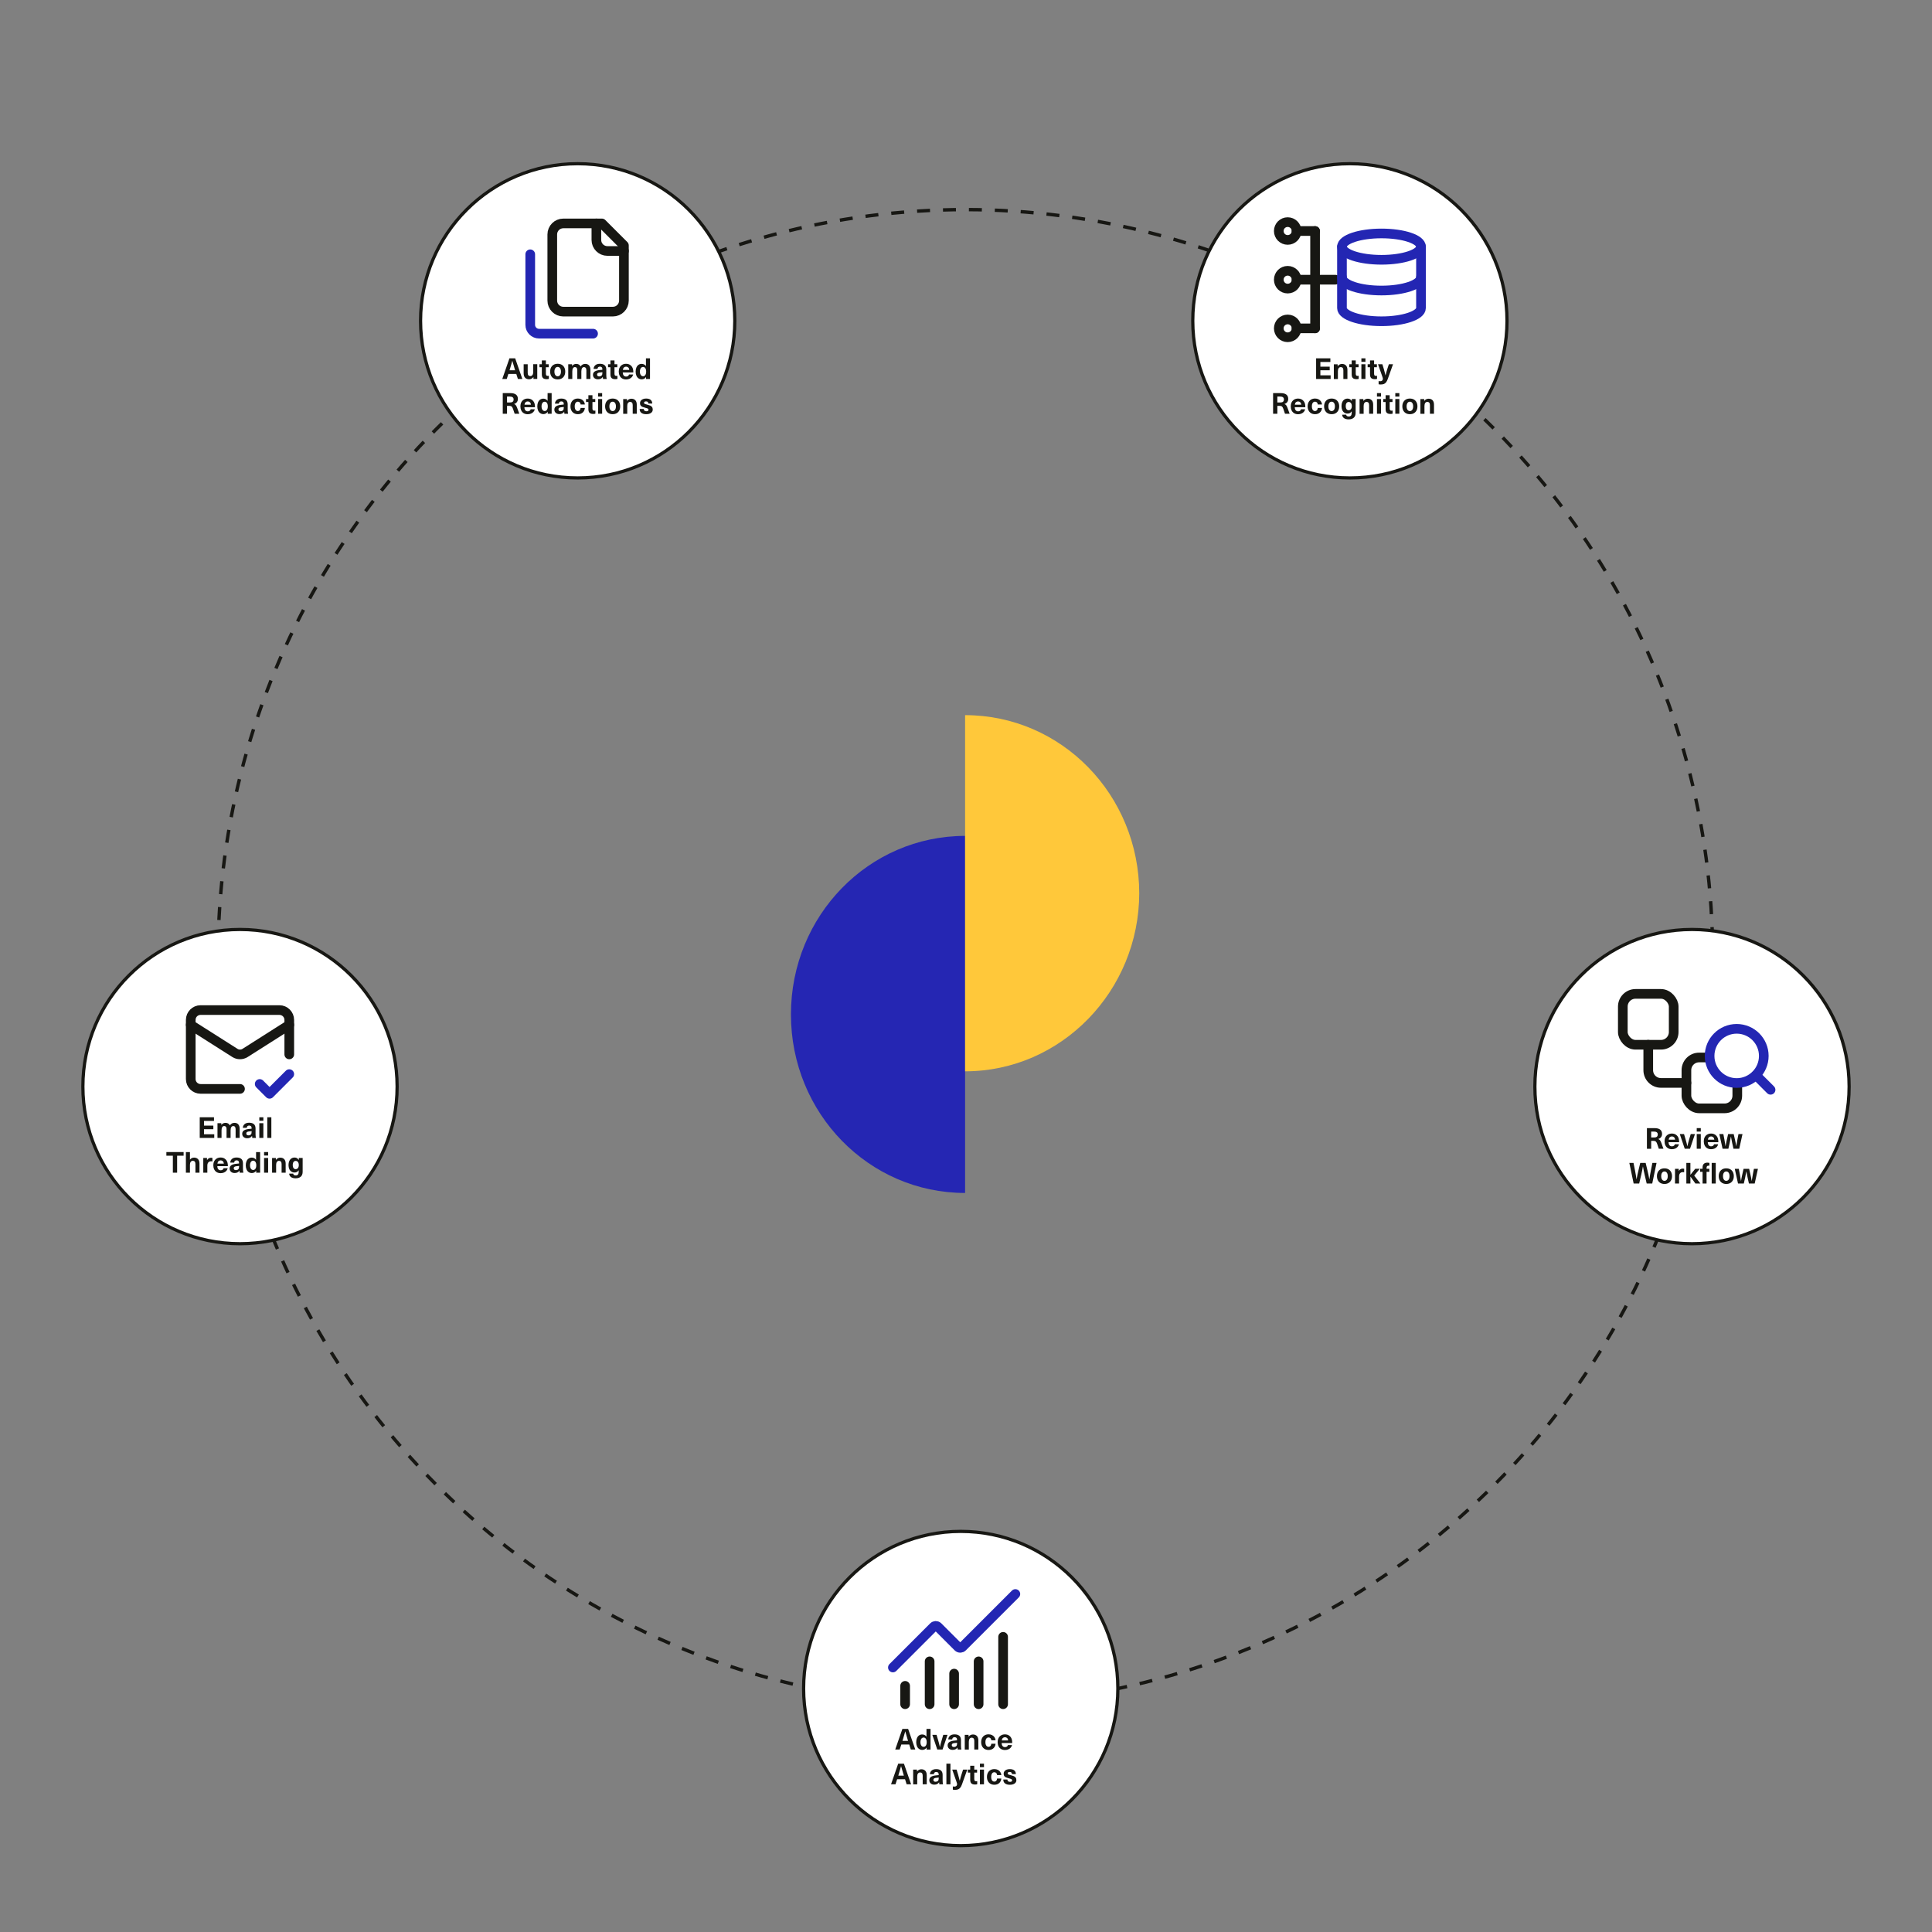 <?xml version="1.0" encoding="UTF-8"?>
<svg id="Layer_1" xmlns="http://www.w3.org/2000/svg" width="1200" height="1200" viewBox="0 0 1200 1200">
  <rect x="0" y="0" width="1200" height="1200" fill="#808080" stroke="none"/>
  <g>
    <circle cx="599.6" cy="594.37" r="464.18" fill="none" stroke="#171713" stroke-dasharray="8.05 8.05" stroke-width="2.11"/>
    <circle cx="596.73" cy="1048.76" r="97.59" fill="#fff" stroke="#171713" stroke-width="2"/>
    <circle cx="149.07" cy="674.9" r="97.59" fill="#fff" stroke="#171713" stroke-width="2"/>
    <circle cx="838.44" cy="199.27" r="97.59" fill="#fff" stroke="#171713" stroke-width="2"/>
    <circle cx="358.81" cy="199.27" r="97.59" fill="#fff" stroke="#171713" stroke-width="2"/>
    <circle cx="1050.93" cy="674.9" r="97.59" fill="#fff" stroke="#171713" stroke-width="2"/>
    <g>
      <path d="M599.44,740.97c-59.79,0-108.17-49.46-108.17-110.89s48.38-110.89,108.17-110.89v221.78Z" fill="#2526b3"/>
      <path d="M707.61,554.53c0,60.88-48.38,110.89-108.17,110.89v-221.23c59.79,0,108.17,49.46,108.17,110.89v-.54Z" fill="#ffc83a"/>
    </g>
  </g>
  <g>
    <g>
      <path d="M387.54,155.89h-10.27c-3.78,0-6.85-3.07-6.85-6.85v-10.27" fill="none" stroke="#171713" stroke-linecap="round" stroke-linejoin="round" stroke-width="6"/>
      <path d="M349.88,193.55c-3.78,0-6.85-3.07-6.85-6.85v-41.08c0-3.78,3.07-6.85,6.85-6.85h23.96l13.69,13.69v34.24c0,3.78-3.07,6.85-6.85,6.85h-30.81Z" fill="none" stroke="#171713" stroke-linecap="round" stroke-linejoin="round" stroke-width="6"/>
      <path d="M329.34,157.94v43.82c0,3.03,2.45,5.48,5.48,5.48h33.55" fill="none" stroke="#2326b3" stroke-linecap="round" stroke-linejoin="round" stroke-width="6"/>
    </g>
    <g>
      <path d="M315.76,232.25l-1.01,3.13h-2.77l4.45-12.82h3.56l4.45,12.82h-2.77l-.99-3.13h-4.91ZM319.69,229.14c-.59-1.87-1.07-3.54-1.46-5h-.04c-.44,1.68-.92,3.35-1.44,5l-.27.85h3.47l-.27-.85Z" fill="#171713"/>
      <path d="M326.15,234.64c-.6-.64-.9-1.57-.9-2.78v-5.62h2.52v5.36c0,.67.14,1.18.42,1.51.28.34.67.5,1.18.5.54,0,.98-.21,1.31-.64s.5-1.04.5-1.85v-4.9h2.52v9.14h-2.36v-1.15h-.04c-.31.42-.7.75-1.15,1-.46.25-.97.37-1.53.37-1.04,0-1.87-.32-2.47-.96Z" fill="#171713"/>
      <path d="M340.89,233.4v1.93c-.38.12-.83.18-1.33.18-1.06,0-1.82-.23-2.3-.69s-.72-1.22-.72-2.28v-4.43h-1.48v-1.87h1.48v-2.38h2.52v2.38h1.75v1.87h-1.75v3.98c0,.5.09.86.27,1.08.18.22.49.32.92.32.25,0,.47-.03.65-.09Z" fill="#171713"/>
      <path d="M348.87,226.54c.7.4,1.24.96,1.63,1.69.38.73.58,1.59.58,2.57s-.19,1.84-.58,2.57c-.38.73-.93,1.3-1.63,1.69-.7.4-1.53.59-2.48.59s-1.77-.2-2.48-.59-1.25-.96-1.63-1.69c-.38-.73-.58-1.59-.58-2.57s.19-1.84.58-2.57c.38-.73.93-1.3,1.63-1.69s1.53-.59,2.48-.59,1.77.2,2.48.59ZM344.91,228.69c-.37.53-.55,1.24-.55,2.12s.18,1.6.55,2.12c.37.53.86.79,1.48.79s1.12-.26,1.48-.79c.37-.53.55-1.24.55-2.12s-.18-1.6-.55-2.12c-.37-.53-.86-.79-1.48-.79s-1.12.26-1.48.79Z" fill="#171713"/>
      <path d="M365.87,226.98c.57.64.85,1.57.85,2.79v5.62h-2.52v-5.36c0-.67-.12-1.18-.38-1.51s-.61-.5-1.06-.5c-.54,0-.96.23-1.24.69s-.43,1.12-.43,1.99v4.7h-2.52v-5.53c0-.59-.12-1.04-.37-1.37-.25-.32-.6-.49-1.07-.49-.54,0-.95.23-1.24.69-.29.46-.43,1.12-.43,1.99v4.7h-2.52v-9.14h2.38v1.04h.04c.34-.43.71-.75,1.12-.95.41-.2.88-.31,1.42-.31.64,0,1.19.13,1.65.4s.82.65,1.07,1.17c.36-.52.77-.91,1.22-1.17.46-.26,1.02-.4,1.69-.4,1,0,1.78.32,2.35.95Z" fill="#171713"/>
      <path d="M375.59,226.86c.66.61.99,1.51.99,2.71v3.31c0,1.03.08,1.87.25,2.5h-2.27c-.08-.35-.13-.76-.13-1.22h-.04c-.67.96-1.66,1.44-2.97,1.44-.95,0-1.7-.26-2.27-.78-.56-.52-.85-1.19-.85-1.99s.27-1.41.82-1.89,1.46-.82,2.73-1.03c.77-.12,1.53-.2,2.29-.25v-.32c0-.55-.13-.96-.4-1.22-.26-.26-.63-.4-1.1-.4s-.83.12-1.09.37-.4.58-.42,1.02h-2.45c.05-.92.41-1.68,1.08-2.27s1.63-.88,2.88-.88,2.27.3,2.93.91ZM372.32,231.39c-.53.1-.91.24-1.13.43-.23.19-.34.47-.34.83s.12.63.35.84c.23.21.57.31,1,.31.28,0,.54-.04.8-.14.26-.09.47-.22.64-.39.2-.2.34-.44.41-.69.07-.26.11-.61.11-1.05v-.34c-.72.05-1.33.11-1.84.2Z" fill="#171713"/>
      <path d="M383.5,233.4v1.93c-.38.12-.83.18-1.33.18-1.06,0-1.82-.23-2.3-.69s-.72-1.22-.72-2.28v-4.43h-1.48v-1.87h1.48v-2.38h2.52v2.38h1.75v1.87h-1.75v3.98c0,.5.09.86.27,1.08.18.22.49.32.92.32.25,0,.47-.03.65-.09Z" fill="#171713"/>
      <path d="M390.1,233.54c.32-.23.52-.54.58-.93h2.57c-.12.56-.38,1.08-.76,1.55-.39.47-.89.84-1.51,1.11-.62.27-1.32.41-2.1.41-.95,0-1.76-.21-2.45-.62-.68-.41-1.21-.99-1.57-1.74s-.54-1.6-.54-2.57c0-.91.18-1.73.54-2.45.36-.72.88-1.29,1.57-1.71.68-.42,1.49-.63,2.43-.63,1.04,0,1.94.27,2.68.82s1.26,1.29,1.55,2.22c.19.61.29,1.39.29,2.34h-6.57c.04.89.24,1.54.62,1.94.38.41.86.61,1.45.61.49,0,.9-.12,1.22-.35ZM387.54,228.24c-.35.34-.58.84-.67,1.51h4c-.07-.66-.29-1.16-.66-1.5-.37-.34-.81-.51-1.34-.51s-.97.17-1.32.5Z" fill="#171713"/>
      <path d="M401.28,235.38v-1.21h-.04c-.28.46-.65.81-1.12,1.06-.47.25-.97.38-1.51.38-.76,0-1.42-.2-2-.59s-1.02-.96-1.33-1.68c-.31-.73-.47-1.57-.47-2.53s.15-1.8.46-2.53.74-1.29,1.31-1.68c.57-.4,1.23-.59,1.99-.59.53,0,1.02.12,1.49.35.46.23.83.56,1.11.98h.04v-4.77h2.52v12.82h-2.45ZM397.99,228.71c-.36.52-.54,1.22-.54,2.1s.18,1.57.54,2.1c.36.52.84.78,1.44.78s1.04-.25,1.39-.77c.35-.51.52-1.21.52-2.11s-.17-1.6-.52-2.12c-.35-.51-.81-.77-1.39-.77s-1.08.26-1.44.78Z" fill="#171713"/>
      <path d="M320.52,245.1c.77.62,1.15,1.52,1.15,2.68,0,.78-.21,1.45-.63,2-.42.55-.99.93-1.71,1.13v.04c.46.17.82.42,1.08.76.26.34.55.92.85,1.72l1.28,3.55h-2.88l-1.03-3.04c-.24-.7-.52-1.18-.84-1.45-.32-.27-.79-.4-1.41-.4h-1.46v4.9h-2.65v-12.82h4.72c1.58,0,2.76.31,3.53.94ZM314.93,249.98h1.87c1.48,0,2.21-.63,2.21-1.89,0-1.19-.79-1.78-2.36-1.78h-1.73v3.67Z" fill="#171713"/>
      <path d="M329.02,255.14c.32-.23.52-.54.58-.93h2.57c-.12.56-.38,1.08-.77,1.55-.39.47-.89.84-1.51,1.11s-1.32.41-2.1.41c-.95,0-1.76-.21-2.45-.62s-1.21-.99-1.57-1.74-.54-1.6-.54-2.57c0-.91.18-1.73.54-2.45.36-.72.88-1.29,1.57-1.71s1.49-.63,2.43-.63c1.04,0,1.94.27,2.68.82.74.55,1.26,1.29,1.55,2.22.19.61.29,1.39.29,2.34h-6.57c.04.89.24,1.54.62,1.94.38.41.86.61,1.45.61.49,0,.9-.12,1.22-.35ZM326.45,249.84c-.35.34-.58.84-.67,1.51h4c-.07-.66-.29-1.16-.66-1.5-.37-.34-.81-.51-1.34-.51s-.97.17-1.32.5Z" fill="#171713"/>
      <path d="M340.2,256.98v-1.21h-.04c-.28.46-.65.81-1.12,1.06-.47.25-.97.38-1.51.38-.76,0-1.42-.2-2-.59-.58-.4-1.02-.96-1.33-1.68-.31-.73-.47-1.57-.47-2.53s.15-1.8.46-2.53c.31-.73.74-1.29,1.31-1.68s1.23-.59,1.99-.59c.53,0,1.02.12,1.48.35.46.23.83.56,1.11.98h.04v-4.77h2.52v12.82h-2.45ZM336.9,250.31c-.36.52-.54,1.22-.54,2.1s.18,1.57.54,2.1c.36.52.84.78,1.44.78s1.04-.25,1.39-.77c.35-.51.52-1.21.52-2.11s-.17-1.6-.52-2.12c-.35-.51-.81-.77-1.39-.77s-1.08.26-1.44.78Z" fill="#171713"/>
      <path d="M351.61,248.46c.66.61.99,1.51.99,2.71v3.31c0,1.03.08,1.87.25,2.5h-2.27c-.08-.35-.13-.76-.13-1.22h-.04c-.67.96-1.66,1.44-2.97,1.44-.95,0-1.7-.26-2.27-.78s-.85-1.19-.85-1.99.27-1.41.82-1.89c.55-.48,1.45-.82,2.73-1.03.77-.12,1.53-.2,2.29-.25v-.32c0-.55-.13-.96-.4-1.22s-.63-.4-1.1-.4-.83.12-1.09.37c-.26.25-.4.58-.42,1.02h-2.45c.05-.92.41-1.68,1.08-2.27.67-.59,1.63-.88,2.88-.88s2.27.3,2.93.91ZM348.33,252.99c-.53.1-.91.24-1.13.43-.23.19-.34.47-.34.83s.12.63.35.84c.23.21.57.31,1,.31.28,0,.54-.04.8-.14.26-.09.47-.22.64-.39.2-.2.34-.44.41-.69.07-.26.11-.61.11-1.05v-.34c-.72.05-1.33.11-1.84.2Z" fill="#171713"/>
      <path d="M361.1,248.02c.63.31,1.13.75,1.51,1.31s.6,1.2.66,1.91h-2.63c-.05-.54-.22-.97-.53-1.28-.31-.31-.7-.47-1.18-.47-.61,0-1.09.26-1.44.78s-.52,1.23-.52,2.13.17,1.61.52,2.13.83.78,1.44.78c.48,0,.87-.17,1.18-.51.31-.34.48-.81.51-1.41h2.65c-.1,1.16-.53,2.1-1.31,2.81-.78.71-1.78,1.06-3.01,1.06-.92,0-1.73-.2-2.43-.6-.7-.4-1.23-.97-1.61-1.7-.38-.73-.57-1.58-.57-2.56s.19-1.82.57-2.56c.38-.73.92-1.3,1.61-1.7.7-.4,1.51-.6,2.43-.6.8,0,1.52.16,2.15.47Z" fill="#171713"/>
      <path d="M369.81,255v1.93c-.38.12-.83.18-1.33.18-1.06,0-1.82-.23-2.3-.69s-.72-1.22-.72-2.28v-4.43h-1.48v-1.87h1.48v-2.38h2.52v2.38h1.75v1.87h-1.75v3.98c0,.5.09.86.27,1.08.18.22.49.32.92.32.25,0,.47-.03.65-.09Z" fill="#171713"/>
      <path d="M371.48,246.33v-2.16h2.52v2.16h-2.52ZM371.48,256.98v-9.14h2.52v9.14h-2.52Z" fill="#171713"/>
      <path d="M383.01,248.14c.7.4,1.25.96,1.63,1.69s.58,1.59.58,2.57-.19,1.84-.58,2.57-.93,1.3-1.63,1.69-1.53.59-2.48.59-1.77-.2-2.47-.59-1.25-.96-1.63-1.69-.58-1.59-.58-2.57.19-1.84.58-2.57.93-1.3,1.63-1.69,1.53-.59,2.47-.59,1.77.2,2.48.59ZM379.05,250.29c-.37.53-.55,1.24-.55,2.12s.18,1.6.55,2.12c.37.53.86.79,1.48.79s1.12-.26,1.49-.79c.37-.53.55-1.24.55-2.12s-.18-1.6-.55-2.12c-.37-.53-.86-.79-1.49-.79s-1.12.26-1.48.79Z" fill="#171713"/>
      <path d="M394.61,248.59c.6.64.9,1.57.9,2.78v5.62h-2.52v-5.36c0-.67-.14-1.18-.42-1.51s-.67-.5-1.18-.5c-.54,0-.97.21-1.3.64-.33.43-.5,1.04-.5,1.85v4.9h-2.52v-9.14h2.36v1.15h.04c.31-.42.7-.75,1.15-1,.46-.25.97-.37,1.53-.37,1.04,0,1.87.32,2.47.96Z" fill="#171713"/>
      <path d="M404.1,248.34c.67.53,1.01,1.3,1.01,2.3h-2.41c0-.89-.48-1.33-1.44-1.33-.4,0-.7.08-.92.23-.22.15-.32.36-.32.62,0,.22.07.39.2.51.13.13.32.23.58.31.25.08.65.2,1.19.34.77.2,1.37.4,1.82.58.44.18.82.47,1.14.86.32.4.48.94.48,1.64,0,.86-.36,1.56-1.09,2.08-.73.52-1.71.78-2.94.78-1.3,0-2.3-.27-3.02-.82-.72-.55-1.08-1.36-1.08-2.44h2.56c0,.46.14.81.41,1.06.28.25.67.38,1.19.38.43,0,.76-.08.99-.23.23-.16.34-.37.34-.65,0-.25-.07-.45-.22-.6-.14-.15-.35-.27-.6-.36s-.69-.21-1.29-.37c-.72-.19-1.28-.37-1.68-.53-.4-.16-.75-.43-1.04-.8-.29-.37-.44-.89-.44-1.55,0-.54.16-1.02.48-1.45.32-.43.76-.76,1.33-1,.57-.24,1.23-.36,1.97-.36,1.21,0,2.15.26,2.83.79Z" fill="#171713"/>
    </g>
  </g>
  <g>
    <path d="M1031.18,701.63c.77.62,1.15,1.52,1.15,2.68,0,.78-.21,1.45-.63,2-.42.55-.99.93-1.71,1.13v.04c.46.17.82.42,1.08.76s.55.92.85,1.72l1.28,3.55h-2.88l-1.03-3.04c-.24-.7-.52-1.18-.84-1.45-.32-.27-.79-.4-1.41-.4h-1.46v4.9h-2.65v-12.82h4.72c1.58,0,2.76.31,3.53.94ZM1025.58,706.51h1.87c1.48,0,2.21-.63,2.21-1.89,0-1.19-.79-1.78-2.36-1.78h-1.73v3.67Z" fill="#171713"/>
    <path d="M1039.67,711.66c.32-.23.52-.54.58-.93h2.57c-.12.56-.38,1.08-.77,1.55-.39.47-.89.84-1.51,1.11-.62.27-1.32.4-2.1.4-.95,0-1.76-.21-2.45-.62-.68-.41-1.21-.99-1.57-1.74-.36-.74-.54-1.6-.54-2.57,0-.91.18-1.73.54-2.45s.88-1.29,1.57-1.71c.68-.42,1.49-.63,2.43-.63,1.04,0,1.94.27,2.68.82.74.55,1.26,1.29,1.55,2.22.19.61.29,1.39.29,2.34h-6.57c.04.89.24,1.54.62,1.94.38.41.86.61,1.45.61.49,0,.9-.12,1.22-.35ZM1037.11,706.36c-.35.34-.58.84-.67,1.51h4c-.07-.66-.29-1.16-.66-1.5-.37-.34-.81-.51-1.34-.51s-.97.17-1.32.5Z" fill="#171713"/>
    <path d="M1046.42,713.51l-3.08-9.14h2.63l1.06,3.6c.4,1.34.73,2.66,1.01,3.96h.04c.28-1.3.61-2.62,1.01-3.96l1.06-3.6h2.63l-3.08,9.14h-3.28Z" fill="#171713"/>
    <path d="M1053.87,702.85v-2.16h2.52v2.16h-2.52ZM1053.87,713.51v-9.14h2.52v9.14h-2.52Z" fill="#171713"/>
    <path d="M1064.02,711.66c.32-.23.52-.54.58-.93h2.57c-.12.56-.38,1.08-.76,1.55-.39.47-.89.84-1.51,1.11-.62.27-1.32.4-2.1.4-.95,0-1.76-.21-2.45-.62-.68-.41-1.21-.99-1.57-1.74s-.54-1.6-.54-2.57c0-.91.18-1.73.54-2.45.36-.72.88-1.29,1.57-1.71.68-.42,1.49-.63,2.43-.63,1.04,0,1.94.27,2.68.82s1.26,1.29,1.55,2.22c.19.61.29,1.39.29,2.34h-6.57c.04.89.24,1.54.62,1.94.38.41.86.61,1.45.61.49,0,.9-.12,1.22-.35ZM1061.46,706.36c-.35.34-.58.84-.67,1.51h4c-.07-.66-.29-1.16-.66-1.5-.37-.34-.81-.51-1.34-.51s-.97.17-1.32.5Z" fill="#171713"/>
    <path d="M1076.7,713.51l-.81-3.6c-.28-1.25-.53-2.55-.76-3.91h-.04c-.23,1.36-.48,2.66-.76,3.91l-.81,3.6h-3.6l-2.02-9.14h2.5l.68,3.53c.29,1.48.51,2.8.67,3.98h.04c.22-1.34.47-2.66.77-3.94l.81-3.56h3.46l.81,3.56c.3,1.28.56,2.6.77,3.94h.04c.16-1.18.38-2.5.67-3.98l.68-3.53h2.5l-2.02,9.14h-3.6Z" fill="#171713"/>
    <path d="M1022.79,735.11l-1.19-5.08c-.44-1.88-.82-3.71-1.12-5.49h-.04c-.3,1.78-.67,3.61-1.12,5.49l-1.19,5.08h-3.44l-2.68-12.82h2.59l.92,4.66c.38,1.94.7,3.79.94,5.54h.04c.32-1.81.71-3.66,1.17-5.54l1.12-4.66h3.35l1.12,4.66c.46,1.88.85,3.73,1.17,5.54h.04c.24-1.75.55-3.6.94-5.54l.92-4.66h2.59l-2.68,12.82h-3.44Z" fill="#171713"/>
    <path d="M1036.31,726.27c.7.4,1.24.96,1.63,1.69.38.73.58,1.59.58,2.57s-.19,1.84-.58,2.57c-.38.73-.93,1.3-1.63,1.69-.7.4-1.53.59-2.48.59s-1.77-.2-2.47-.59c-.7-.4-1.25-.96-1.63-1.69-.38-.73-.58-1.59-.58-2.57s.19-1.84.58-2.57c.38-.73.93-1.29,1.63-1.69s1.53-.59,2.47-.59,1.77.2,2.48.59ZM1032.35,728.41c-.37.53-.55,1.24-.55,2.12s.18,1.6.55,2.12c.37.53.86.79,1.48.79s1.12-.26,1.49-.79.55-1.24.55-2.12-.18-1.6-.55-2.12c-.37-.53-.86-.79-1.49-.79s-1.12.26-1.48.79Z" fill="#171713"/>
    <path d="M1046.06,725.93v2.18c-.32-.06-.59-.09-.79-.09-.77,0-1.36.24-1.76.71-.41.47-.61,1.16-.61,2.06v4.32h-2.52v-9.14h2.32v1.3h.04c.3-.49.66-.86,1.07-1.09.41-.23.89-.35,1.43-.35.3,0,.58.04.83.11Z" fill="#171713"/>
    <path d="M1053.04,735.11l-3.06-4.28h-.04v4.28h-2.52v-12.82h2.52v7.36h.04l2.95-3.69h2.84l-3.47,4.21,3.85,4.93h-3.11Z" fill="#171713"/>
    <path d="M1060.3,724.35c-.22.22-.32.58-.32,1.09v.52h1.73v1.87h-1.73v7.27h-2.48v-7.27h-1.51v-1.87h1.51v-.83c0-1,.26-1.74.77-2.24s1.27-.75,2.25-.75c.42,0,.83.05,1.24.14v1.78c-.11-.04-.26-.05-.45-.05-.46,0-.79.11-1.01.33ZM1063.16,735.11v-12.82h2.52v12.82h-2.52Z" fill="#171713"/>
    <path d="M1074.69,726.27c.7.4,1.25.96,1.63,1.69.38.73.58,1.59.58,2.57s-.19,1.84-.58,2.57-.93,1.3-1.63,1.69c-.7.4-1.53.59-2.48.59s-1.77-.2-2.47-.59c-.7-.4-1.25-.96-1.63-1.69s-.58-1.59-.58-2.57.19-1.84.58-2.57c.38-.73.93-1.29,1.63-1.69s1.53-.59,2.47-.59,1.77.2,2.48.59ZM1070.73,728.41c-.37.53-.55,1.24-.55,2.12s.18,1.6.55,2.12c.37.53.86.79,1.48.79s1.12-.26,1.49-.79.55-1.24.55-2.12-.18-1.6-.55-2.12c-.37-.53-.86-.79-1.49-.79s-1.12.26-1.48.79Z" fill="#171713"/>
    <path d="M1086.29,735.11l-.81-3.6c-.28-1.25-.53-2.55-.76-3.91h-.04c-.23,1.36-.48,2.66-.76,3.91l-.81,3.6h-3.6l-2.02-9.14h2.5l.68,3.53c.29,1.48.51,2.8.67,3.98h.04c.22-1.34.47-2.66.77-3.94l.81-3.56h3.46l.81,3.56c.3,1.28.56,2.6.77,3.94h.04c.16-1.18.38-2.5.67-3.98l.68-3.53h2.5l-2.02,9.14h-3.6Z" fill="#171713"/>
  </g>
  <g>
    <path d="M559.82,1083.54l-1.01,3.13h-2.77l4.45-12.82h3.56l4.45,12.82h-2.77l-.99-3.13h-4.91ZM563.75,1080.42c-.59-1.87-1.07-3.54-1.46-5h-.04c-.44,1.68-.92,3.35-1.44,5l-.27.85h3.47l-.27-.85Z" fill="#171713"/>
    <path d="M575.54,1086.67v-1.21h-.04c-.28.46-.65.81-1.12,1.06-.47.25-.97.38-1.51.38-.76,0-1.42-.2-2-.59-.58-.4-1.02-.96-1.33-1.68-.31-.73-.47-1.57-.47-2.53s.15-1.8.46-2.53c.31-.73.74-1.29,1.31-1.68.57-.4,1.23-.59,1.99-.59.53,0,1.02.12,1.48.35s.83.56,1.11.98h.04v-4.77h2.52v12.82h-2.45ZM572.24,1080c-.36.52-.54,1.22-.54,2.1s.18,1.58.54,2.1c.36.52.84.78,1.44.78s1.04-.25,1.39-.76c.35-.51.52-1.21.52-2.12s-.17-1.6-.52-2.12c-.35-.51-.81-.76-1.39-.76s-1.08.26-1.44.78Z" fill="#171713"/>
    <path d="M582.16,1086.67l-3.08-9.14h2.63l1.06,3.6c.4,1.34.73,2.66,1.01,3.96h.04c.28-1.3.61-2.62,1.01-3.96l1.06-3.6h2.63l-3.08,9.14h-3.28Z" fill="#171713"/>
    <path d="M595.89,1078.14c.66.61.99,1.51.99,2.71v3.31c0,1.03.08,1.87.25,2.5h-2.27c-.08-.35-.13-.76-.13-1.22h-.04c-.67.96-1.66,1.44-2.97,1.44-.95,0-1.7-.26-2.27-.78-.56-.52-.85-1.18-.85-1.99s.27-1.41.82-1.89c.55-.48,1.45-.82,2.73-1.03.77-.12,1.53-.2,2.29-.25v-.32c0-.55-.13-.96-.4-1.22-.26-.26-.63-.4-1.1-.4s-.83.12-1.09.37c-.26.25-.4.58-.42,1.02h-2.45c.05-.92.41-1.68,1.08-2.27.67-.59,1.63-.88,2.88-.88s2.27.3,2.93.91ZM592.62,1082.67c-.53.1-.91.24-1.13.43-.23.19-.34.47-.34.83s.12.63.35.84c.23.21.57.32,1,.32.28,0,.54-.04.8-.14.26-.09.47-.22.64-.39.2-.2.34-.43.41-.69.07-.26.11-.61.11-1.05v-.34c-.72.05-1.33.11-1.84.2Z" fill="#171713"/>
    <path d="M606.77,1078.27c.6.64.9,1.57.9,2.78v5.62h-2.52v-5.36c0-.67-.14-1.18-.42-1.51s-.67-.5-1.18-.5c-.54,0-.97.21-1.3.64s-.5,1.04-.5,1.84v4.9h-2.52v-9.14h2.36v1.15h.04c.31-.42.7-.75,1.15-1s.97-.37,1.53-.37c1.04,0,1.87.32,2.47.96Z" fill="#171713"/>
    <path d="M616.19,1077.7c.63.31,1.13.75,1.51,1.31.38.56.6,1.2.66,1.91h-2.63c-.05-.54-.22-.97-.53-1.28-.31-.31-.7-.47-1.18-.47-.61,0-1.09.26-1.44.78-.35.52-.52,1.23-.52,2.13s.17,1.61.52,2.13c.35.52.83.78,1.44.78.48,0,.87-.17,1.18-.51.31-.34.48-.81.51-1.41h2.65c-.1,1.16-.53,2.1-1.31,2.81-.78.71-1.78,1.06-3.01,1.06-.92,0-1.73-.2-2.43-.6-.7-.4-1.23-.97-1.61-1.7-.38-.73-.57-1.58-.57-2.56s.19-1.82.57-2.56c.38-.73.92-1.3,1.61-1.7.7-.4,1.51-.6,2.43-.6.8,0,1.52.16,2.15.47Z" fill="#171713"/>
    <path d="M625.43,1084.82c.32-.23.52-.54.58-.93h2.57c-.12.56-.38,1.08-.76,1.55-.39.47-.89.84-1.51,1.11-.62.27-1.32.41-2.1.41-.95,0-1.76-.21-2.45-.62-.68-.41-1.21-.99-1.57-1.74s-.54-1.6-.54-2.57c0-.91.18-1.73.54-2.45.36-.72.88-1.29,1.57-1.71.68-.42,1.49-.63,2.43-.63,1.04,0,1.94.27,2.68.82s1.26,1.29,1.55,2.22c.19.61.29,1.39.29,2.34h-6.57c.04.89.24,1.54.62,1.94.38.41.86.61,1.45.61.49,0,.9-.12,1.22-.35ZM622.87,1079.52c-.35.34-.58.84-.67,1.51h4c-.07-.66-.29-1.16-.66-1.5-.37-.34-.81-.51-1.34-.51s-.97.17-1.32.5Z" fill="#171713"/>
    <path d="M557.22,1105.13l-1.01,3.13h-2.77l4.45-12.82h3.56l4.45,12.82h-2.77l-.99-3.13h-4.91ZM561.15,1102.02c-.59-1.87-1.07-3.54-1.46-5h-.04c-.44,1.68-.92,3.35-1.44,5l-.27.85h3.47l-.27-.85Z" fill="#171713"/>
    <path d="M574.72,1099.87c.6.64.9,1.57.9,2.78v5.62h-2.52v-5.36c0-.67-.14-1.18-.42-1.51-.28-.34-.68-.5-1.18-.5-.54,0-.98.21-1.31.64-.33.43-.49,1.04-.49,1.85v4.9h-2.52v-9.14h2.36v1.15h.04c.31-.42.7-.75,1.15-1,.46-.25.97-.37,1.53-.37,1.04,0,1.87.32,2.47.96Z" fill="#171713"/>
    <path d="M584.49,1099.74c.66.61.99,1.51.99,2.71v3.31c0,1.03.08,1.87.25,2.5h-2.27c-.08-.35-.13-.76-.13-1.22h-.04c-.67.96-1.66,1.44-2.97,1.44-.95,0-1.7-.26-2.27-.78-.56-.52-.85-1.19-.85-1.99s.27-1.41.82-1.89c.55-.48,1.45-.82,2.73-1.03.77-.12,1.53-.2,2.29-.25v-.32c0-.55-.13-.96-.4-1.22-.26-.26-.63-.4-1.1-.4s-.83.12-1.09.37c-.26.25-.4.58-.42,1.02h-2.45c.05-.92.41-1.68,1.08-2.27.67-.59,1.63-.88,2.88-.88s2.27.3,2.93.91ZM581.22,1104.27c-.53.1-.91.24-1.13.43-.23.19-.34.47-.34.83s.12.63.35.84c.23.21.57.31,1,.31.28,0,.54-.04.8-.13.26-.09.47-.22.64-.39.2-.2.34-.44.41-.69.07-.26.11-.61.11-1.05v-.34c-.72.05-1.33.11-1.84.2Z" fill="#171713"/>
    <path d="M587.82,1108.27v-12.82h2.52v12.82h-2.52Z" fill="#171713"/>
    <path d="M596.45,1110.35c-.38.49-.83.83-1.36,1.04-.53.21-1.18.32-1.96.32-.47,0-.91-.05-1.31-.14v-2.02c.26.1.59.14.97.14.5,0,.91-.13,1.22-.4.31-.27.46-.63.46-1.07,0-.17-.03-.36-.08-.58-.05-.22-.17-.58-.35-1.08l-2.59-7.43h2.7l.94,3.06c.38,1.28.72,2.56,1.01,3.83h.04c.36-1.48.71-2.75,1.06-3.83l.99-3.06h2.59l-3.28,9.2c-.31.86-.66,1.54-1.04,2.02Z" fill="#171713"/>
    <path d="M606.97,1106.29v1.93c-.38.12-.83.18-1.33.18-1.06,0-1.82-.23-2.3-.69s-.72-1.22-.72-2.28v-4.43h-1.48v-1.87h1.48v-2.38h2.52v2.38h1.75v1.87h-1.75v3.98c0,.5.09.86.27,1.08s.49.32.92.32c.25,0,.47-.03.65-.09Z" fill="#171713"/>
    <path d="M608.65,1097.61v-2.16h2.52v2.16h-2.52ZM608.65,1108.27v-9.14h2.52v9.14h-2.52Z" fill="#171713"/>
    <path d="M619.78,1099.3c.63.31,1.13.75,1.51,1.31.38.56.6,1.2.66,1.91h-2.63c-.05-.54-.22-.97-.53-1.28-.31-.31-.7-.47-1.18-.47-.61,0-1.09.26-1.44.78-.35.52-.52,1.23-.52,2.13s.17,1.61.52,2.13c.35.52.83.78,1.44.78.48,0,.87-.17,1.18-.51.31-.34.48-.81.51-1.41h2.65c-.1,1.16-.53,2.1-1.31,2.81-.78.71-1.78,1.06-3.01,1.06-.92,0-1.73-.2-2.43-.6-.7-.4-1.23-.97-1.61-1.7s-.57-1.58-.57-2.56.19-1.82.57-2.56c.38-.73.92-1.3,1.61-1.7.7-.4,1.51-.6,2.43-.6.8,0,1.52.16,2.15.47Z" fill="#171713"/>
    <path d="M629.96,1099.63c.67.53,1.01,1.3,1.01,2.3h-2.41c0-.89-.48-1.33-1.44-1.33-.4,0-.7.08-.92.23-.22.15-.32.36-.32.62,0,.22.07.39.2.51.13.13.32.23.58.31.25.08.65.2,1.19.34.77.2,1.37.4,1.82.58.44.18.82.47,1.14.86.32.4.48.94.48,1.64,0,.86-.36,1.56-1.09,2.08-.73.52-1.71.78-2.94.78-1.3,0-2.3-.27-3.02-.82-.72-.55-1.08-1.36-1.08-2.44h2.56c0,.46.14.81.41,1.06.28.25.67.38,1.19.38.43,0,.76-.08.99-.23.23-.16.34-.37.34-.65,0-.25-.07-.45-.22-.6-.14-.15-.35-.27-.6-.36s-.69-.21-1.29-.37c-.72-.19-1.28-.37-1.68-.53-.4-.16-.75-.43-1.04-.8-.29-.37-.44-.89-.44-1.55,0-.54.16-1.02.48-1.45.32-.43.76-.76,1.33-1,.57-.24,1.23-.36,1.97-.36,1.21,0,2.15.26,2.83.79Z" fill="#171713"/>
  </g>
  <g>
    <g>
      <path d="M820.11,224.83v2.9h5.8v2.25h-5.8v3.13h6.37v2.27h-9.02v-12.82h8.86v2.27h-6.21Z" fill="#171713"/>
      <path d="M836.01,226.99c.6.64.9,1.57.9,2.78v5.62h-2.52v-5.36c0-.67-.14-1.18-.42-1.51-.28-.34-.68-.5-1.18-.5-.54,0-.97.21-1.3.64-.33.43-.5,1.04-.5,1.85v4.9h-2.52v-9.14h2.36v1.15h.04c.31-.42.7-.75,1.15-1,.46-.25.97-.37,1.53-.37,1.04,0,1.87.32,2.47.96Z" fill="#171713"/>
      <path d="M843.91,233.4v1.93c-.38.12-.83.18-1.33.18-1.05,0-1.82-.23-2.3-.69-.48-.46-.72-1.22-.72-2.28v-4.43h-1.48v-1.87h1.48v-2.38h2.52v2.38h1.75v1.87h-1.75v3.98c0,.5.09.86.27,1.08.18.22.49.32.92.32.25,0,.47-.03.65-.09Z" fill="#171713"/>
      <path d="M845.58,224.73v-2.16h2.52v2.16h-2.52ZM845.58,235.38v-9.14h2.52v9.14h-2.52Z" fill="#171713"/>
      <path d="M855.3,233.4v1.93c-.38.12-.83.18-1.33.18-1.06,0-1.82-.23-2.3-.69s-.72-1.22-.72-2.28v-4.43h-1.48v-1.87h1.48v-2.38h2.52v2.38h1.75v1.87h-1.75v3.98c0,.5.09.86.27,1.08.18.22.49.32.92.32.25,0,.47-.03.65-.09Z" fill="#171713"/>
      <path d="M860.91,237.46c-.38.49-.83.83-1.36,1.04-.53.21-1.18.31-1.96.31-.47,0-.91-.05-1.31-.14v-2.02c.26.1.59.14.97.14.5,0,.91-.13,1.22-.4.31-.27.46-.63.46-1.07,0-.17-.03-.36-.08-.58-.05-.22-.17-.58-.35-1.08l-2.59-7.43h2.7l.94,3.06c.38,1.28.72,2.56,1.01,3.83h.04c.36-1.48.71-2.75,1.06-3.83l.99-3.06h2.59l-3.28,9.2c-.31.86-.66,1.54-1.04,2.02Z" fill="#171713"/>
      <path d="M798.99,245.1c.77.62,1.15,1.52,1.15,2.68,0,.78-.21,1.45-.63,2-.42.55-.99.93-1.71,1.13v.04c.46.17.82.42,1.08.76.26.34.55.92.85,1.72l1.28,3.55h-2.88l-1.03-3.04c-.24-.7-.52-1.18-.84-1.45-.32-.27-.79-.4-1.41-.4h-1.46v4.9h-2.65v-12.82h4.72c1.58,0,2.76.31,3.53.94ZM793.39,249.98h1.87c1.48,0,2.21-.63,2.21-1.89,0-1.19-.79-1.78-2.36-1.78h-1.73v3.67Z" fill="#171713"/>
      <path d="M807.49,255.14c.32-.23.52-.54.58-.93h2.57c-.12.56-.38,1.08-.76,1.55-.39.47-.89.84-1.51,1.11s-1.32.41-2.1.41c-.95,0-1.76-.21-2.45-.62-.68-.41-1.21-.99-1.57-1.74-.36-.74-.54-1.6-.54-2.57,0-.91.18-1.73.54-2.45.36-.72.88-1.29,1.57-1.71.68-.42,1.49-.63,2.43-.63,1.04,0,1.94.27,2.68.82s1.26,1.29,1.55,2.22c.19.61.29,1.39.29,2.34h-6.57c.04.89.24,1.54.62,1.94.38.41.86.61,1.45.61.49,0,.9-.12,1.22-.35ZM804.92,249.84c-.35.34-.58.84-.67,1.51h4c-.07-.66-.29-1.16-.66-1.5-.37-.34-.81-.51-1.34-.51s-.97.17-1.32.5Z" fill="#171713"/>
      <path d="M818.96,248.02c.63.31,1.13.75,1.51,1.31s.6,1.2.66,1.91h-2.63c-.05-.54-.22-.97-.53-1.28-.31-.31-.7-.47-1.18-.47-.61,0-1.09.26-1.44.78-.35.52-.52,1.23-.52,2.13s.17,1.61.52,2.13c.35.52.83.78,1.44.78.48,0,.87-.17,1.18-.51.31-.34.48-.81.51-1.41h2.65c-.1,1.16-.53,2.1-1.31,2.81-.78.71-1.78,1.06-3.01,1.06-.92,0-1.73-.2-2.43-.6s-1.23-.97-1.61-1.7c-.38-.73-.57-1.58-.57-2.56s.19-1.82.57-2.56c.38-.73.92-1.3,1.61-1.7.7-.4,1.51-.6,2.43-.6.8,0,1.52.16,2.15.47Z" fill="#171713"/>
      <path d="M829.58,248.14c.7.4,1.24.96,1.63,1.69.38.73.58,1.59.58,2.57s-.19,1.84-.58,2.57c-.38.73-.93,1.3-1.63,1.69-.7.4-1.53.59-2.48.59s-1.77-.2-2.47-.59-1.25-.96-1.63-1.69c-.38-.73-.58-1.59-.58-2.57s.19-1.84.58-2.57c.38-.73.93-1.3,1.63-1.69s1.53-.59,2.47-.59,1.77.2,2.48.59ZM825.62,250.29c-.37.53-.55,1.24-.55,2.12s.18,1.6.55,2.12c.37.53.86.79,1.48.79s1.12-.26,1.49-.79c.37-.53.55-1.24.55-2.12s-.18-1.6-.55-2.12c-.37-.53-.86-.79-1.49-.79s-1.12.26-1.48.79Z" fill="#171713"/>
      <path d="M838.46,247.94c.41.23.79.61,1.13,1.12h.04v-1.22h2.38v8.57c0,1.34-.38,2.36-1.15,3.04-.77.68-1.83,1.03-3.19,1.03-1.24,0-2.2-.26-2.9-.77-.7-.52-1.08-1.23-1.15-2.14h2.52c.02.35.17.62.45.82.28.2.65.3,1.13.3.6,0,1.06-.18,1.37-.54.31-.36.47-.97.47-1.82v-.81h-.04c-.34.48-.71.83-1.12,1.04-.41.22-.89.32-1.44.32-.76,0-1.42-.19-1.98-.57-.56-.38-1-.92-1.3-1.62s-.46-1.52-.46-2.46.16-1.75.47-2.46c.31-.7.75-1.24,1.32-1.62.57-.38,1.23-.57,1.99-.57.56,0,1.05.12,1.46.35ZM836.35,250.35c-.33.46-.5,1.09-.5,1.88s.17,1.42.5,1.88c.33.46.78.69,1.34.69s1.06-.23,1.41-.7c.35-.47.53-1.09.53-1.87s-.18-1.4-.53-1.87c-.35-.47-.83-.7-1.41-.7s-1.01.23-1.34.69Z" fill="#171713"/>
      <path d="M852,248.59c.6.64.9,1.57.9,2.78v5.62h-2.52v-5.36c0-.67-.14-1.18-.42-1.51s-.67-.5-1.18-.5c-.54,0-.97.21-1.3.64-.33.43-.5,1.04-.5,1.85v4.9h-2.52v-9.14h2.36v1.15h.04c.31-.42.7-.75,1.15-1,.46-.25.97-.37,1.53-.37,1.04,0,1.87.32,2.47.96Z" fill="#171713"/>
      <path d="M855.26,246.33v-2.16h2.52v2.16h-2.52ZM855.26,256.98v-9.14h2.52v9.14h-2.52Z" fill="#171713"/>
      <path d="M864.98,255v1.93c-.38.12-.83.18-1.33.18-1.06,0-1.82-.23-2.3-.69s-.72-1.22-.72-2.28v-4.43h-1.48v-1.87h1.48v-2.38h2.52v2.38h1.75v1.87h-1.75v3.98c0,.5.09.86.27,1.08.18.22.49.32.92.32.25,0,.47-.03.65-.09Z" fill="#171713"/>
      <path d="M866.65,246.33v-2.16h2.52v2.16h-2.52ZM866.65,256.98v-9.14h2.52v9.14h-2.52Z" fill="#171713"/>
      <path d="M878.18,248.14c.7.4,1.25.96,1.63,1.69s.58,1.59.58,2.57-.19,1.84-.58,2.57-.93,1.3-1.63,1.69-1.53.59-2.48.59-1.77-.2-2.47-.59-1.25-.96-1.63-1.69-.58-1.59-.58-2.57.19-1.84.58-2.57.93-1.3,1.63-1.69,1.53-.59,2.47-.59,1.77.2,2.48.59ZM874.22,250.29c-.37.53-.55,1.24-.55,2.12s.18,1.6.55,2.12c.37.53.86.79,1.48.79s1.12-.26,1.49-.79c.37-.53.55-1.24.55-2.12s-.18-1.6-.55-2.12c-.37-.53-.86-.79-1.49-.79s-1.12.26-1.48.79Z" fill="#171713"/>
      <path d="M889.78,248.59c.6.64.9,1.57.9,2.78v5.62h-2.52v-5.36c0-.67-.14-1.18-.42-1.51s-.67-.5-1.18-.5c-.54,0-.97.21-1.3.64-.33.43-.5,1.04-.5,1.85v4.9h-2.52v-9.14h2.36v1.15h.04c.31-.42.7-.75,1.15-1,.46-.25.97-.37,1.53-.37,1.04,0,1.87.32,2.47.96Z" fill="#171713"/>
    </g>
    <g>
      <line x1="805.34" y1="173.72" x2="829.48" y2="173.72" fill="none" stroke="#171713" stroke-linecap="round" stroke-linejoin="round" stroke-width="6"/>
      <line x1="816.82" y1="143.49" x2="816.82" y2="203.95" fill="none" stroke="#171713" stroke-linecap="round" stroke-linejoin="round" stroke-width="6"/>
      <line x1="805.31" y1="143.49" x2="816.82" y2="143.49" fill="none" stroke="#171713" stroke-linecap="round" stroke-linejoin="round" stroke-width="6"/>
      <line x1="805.31" y1="203.95" x2="816.82" y2="203.95" fill="none" stroke="#171713" stroke-linecap="round" stroke-linejoin="round" stroke-width="6"/>
      <circle cx="799.8" cy="143.49" r="5.53" fill="none" stroke="#171713" stroke-linecap="round" stroke-linejoin="round" stroke-width="6"/>
      <circle cx="799.8" cy="173.72" r="5.53" fill="none" stroke="#171713" stroke-linecap="round" stroke-linejoin="round" stroke-width="6"/>
      <circle cx="799.8" cy="203.95" r="5.53" fill="none" stroke="#171713" stroke-linecap="round" stroke-linejoin="round" stroke-width="6"/>
      <g>
        <ellipse cx="858.07" cy="153.18" rx="24.54" ry="8.18" fill="none" stroke="#2326b3" stroke-linecap="round" stroke-linejoin="round" stroke-width="6"/>
        <path d="M833.52,153.18v38.18c0,4.52,10.99,8.18,24.54,8.18s24.54-3.66,24.54-8.18v-38.18" fill="none" stroke="#2326b3" stroke-linecap="round" stroke-linejoin="round" stroke-width="6"/>
        <path d="M833.52,172.27c0,4.52,10.99,8.18,24.54,8.18s24.54-3.66,24.54-8.18" fill="none" stroke="#2326b3" stroke-linecap="round" stroke-linejoin="round" stroke-width="6"/>
      </g>
    </g>
  </g>
  <g>
    <g>
      <rect x="1007.96" y="617.32" width="31.6" height="31.6" rx="7.9" ry="7.9" fill="none" stroke="#171713" stroke-linecap="round" stroke-linejoin="round" stroke-width="6"/>
      <path d="M1023.76,648.92v15.8c0,4.36,3.54,7.9,7.9,7.9h15.8" fill="none" stroke="#171713" stroke-linecap="round" stroke-linejoin="round" stroke-width="6"/>
      <rect x="1047.46" y="656.82" width="31.6" height="31.6" rx="7.9" ry="7.9" fill="none" stroke="#171713" stroke-linecap="round" stroke-linejoin="round" stroke-width="6"/>
    </g>
    <g>
      <circle cx="1078.69" cy="655.85" r="16.83" fill="#fff" stroke="#2326b3" stroke-linecap="round" stroke-linejoin="round" stroke-width="6"/>
      <path d="M1099.73,676.89l-9.05-9.05" fill="none" stroke="#2326b3" stroke-linecap="round" stroke-linejoin="round" stroke-width="6"/>
    </g>
  </g>
  <g>
    <path d="M592.62,1039.51v19.02" fill="none" stroke="#171713" stroke-linecap="round" stroke-linejoin="round" stroke-width="6"/>
    <path d="M607.84,1031.9v26.63" fill="none" stroke="#171713" stroke-linecap="round" stroke-linejoin="round" stroke-width="6"/>
    <path d="M623.05,1016.68v41.84" fill="none" stroke="#171713" stroke-linecap="round" stroke-linejoin="round" stroke-width="6"/>
    <path d="M630.66,990.06l-32.89,32.89c-.74.74-1.95.75-2.69,0,0,0,0,0,0,0l-12.52-12.52c-.74-.74-1.95-.74-2.69,0l-25.28,25.28" fill="none" stroke="#2326b3" stroke-linecap="round" stroke-linejoin="round" stroke-width="6"/>
    <path d="M562.19,1047.11v11.41" fill="none" stroke="#171713" stroke-linecap="round" stroke-linejoin="round" stroke-width="6"/>
    <path d="M577.41,1031.9v26.63" fill="none" stroke="#171713" stroke-linecap="round" stroke-linejoin="round" stroke-width="6"/>
  </g>
  <g>
    <g>
      <path d="M126.71,696.23v2.9h5.8v2.25h-5.8v3.13h6.37v2.27h-9.02v-12.82h8.86v2.27h-6.21Z" fill="#171713"/>
      <path d="M148,698.37c.57.64.86,1.57.86,2.79v5.62h-2.52v-5.36c0-.67-.13-1.18-.38-1.51-.25-.34-.61-.5-1.06-.5-.54,0-.95.23-1.24.69s-.43,1.12-.43,1.99v4.7h-2.52v-5.53c0-.59-.12-1.04-.37-1.37-.25-.32-.6-.49-1.07-.49-.54,0-.95.23-1.24.69-.29.46-.43,1.12-.43,1.99v4.7h-2.52v-9.14h2.38v1.04h.04c.34-.43.71-.75,1.12-.95.41-.2.88-.31,1.42-.31.64,0,1.19.13,1.65.4.46.26.82.65,1.07,1.17.36-.52.77-.91,1.22-1.17.46-.26,1.02-.4,1.69-.4,1,0,1.78.32,2.35.95Z" fill="#171713"/>
      <path d="M157.73,698.25c.66.61.99,1.51.99,2.71v3.31c0,1.03.08,1.87.25,2.5h-2.27c-.08-.35-.13-.76-.13-1.22h-.04c-.67.96-1.66,1.44-2.97,1.44-.95,0-1.7-.26-2.27-.78-.56-.52-.85-1.18-.85-1.99s.27-1.41.82-1.89c.55-.48,1.46-.82,2.73-1.03.77-.12,1.53-.2,2.29-.25v-.32c0-.55-.13-.96-.4-1.22-.26-.26-.63-.4-1.1-.4s-.83.12-1.09.37-.4.58-.42,1.02h-2.45c.05-.92.41-1.68,1.08-2.27s1.63-.88,2.88-.88,2.27.3,2.93.91ZM154.45,702.78c-.53.1-.91.24-1.13.43-.23.19-.34.47-.34.83s.12.63.35.84c.23.21.57.32,1,.32.28,0,.54-.04.8-.14.26-.09.47-.22.64-.39.2-.2.34-.43.41-.69.07-.26.11-.61.11-1.05v-.34c-.72.05-1.33.11-1.84.2Z" fill="#171713"/>
      <path d="M161.06,696.12v-2.16h2.52v2.16h-2.52ZM161.06,706.78v-9.14h2.52v9.14h-2.52Z" fill="#171713"/>
      <path d="M166.02,706.78v-12.82h2.52v12.82h-2.52Z" fill="#171713"/>
      <path d="M110.02,717.83v10.55h-2.65v-10.55h-4.03v-2.27h10.71v2.27h-4.03Z" fill="#171713"/>
      <path d="M118.01,720.24c.31-.41.69-.71,1.12-.92s.9-.31,1.4-.31c1.04,0,1.87.32,2.47.96.6.64.9,1.57.9,2.78v5.62h-2.52v-5.36c0-.67-.14-1.18-.42-1.51-.28-.34-.68-.5-1.18-.5-.54,0-.98.21-1.31.64-.33.43-.49,1.04-.49,1.85v4.9h-2.52v-12.82h2.52v4.68h.04Z" fill="#171713"/>
      <path d="M131.94,719.2v2.18c-.32-.06-.59-.09-.79-.09-.77,0-1.36.24-1.76.71-.41.47-.61,1.16-.61,2.06v4.32h-2.52v-9.14h2.32v1.3h.04c.3-.49.66-.86,1.07-1.09.41-.23.89-.35,1.43-.35.3,0,.58.04.83.11Z" fill="#171713"/>
      <path d="M138.28,726.53c.32-.23.52-.54.58-.93h2.57c-.12.56-.38,1.08-.77,1.55-.39.47-.89.84-1.51,1.11-.62.27-1.32.41-2.1.41-.95,0-1.76-.21-2.45-.62s-1.21-.99-1.57-1.74-.54-1.6-.54-2.57c0-.91.18-1.73.54-2.45s.88-1.29,1.57-1.71,1.49-.63,2.43-.63c1.04,0,1.94.27,2.68.82.74.55,1.26,1.29,1.55,2.22.19.61.29,1.39.29,2.34h-6.57c.04.89.24,1.54.62,1.94s.86.61,1.45.61c.49,0,.9-.12,1.22-.35ZM135.71,721.23c-.35.34-.58.84-.67,1.51h4c-.07-.66-.29-1.16-.66-1.5s-.81-.51-1.34-.51-.97.17-1.32.5Z" fill="#171713"/>
      <path d="M149.92,719.85c.66.61.99,1.51.99,2.71v3.31c0,1.03.08,1.87.25,2.5h-2.27c-.08-.35-.13-.76-.13-1.22h-.04c-.67.96-1.66,1.44-2.97,1.44-.95,0-1.7-.26-2.27-.78-.56-.52-.85-1.19-.85-1.99s.27-1.41.82-1.89c.55-.48,1.45-.82,2.73-1.03.77-.12,1.53-.2,2.29-.25v-.32c0-.55-.13-.96-.4-1.22s-.63-.4-1.1-.4-.83.12-1.09.37c-.26.25-.4.58-.42,1.02h-2.45c.05-.92.41-1.68,1.08-2.27.67-.59,1.63-.88,2.88-.88s2.27.3,2.93.91ZM146.65,724.38c-.53.1-.91.24-1.13.43-.23.19-.34.47-.34.83s.12.63.35.84c.23.21.57.31,1,.31.28,0,.54-.04.8-.13.26-.09.47-.22.64-.39.2-.2.34-.44.42-.69.07-.26.11-.61.11-1.05v-.34c-.72.05-1.33.11-1.84.2Z" fill="#171713"/>
      <path d="M159.12,728.38v-1.21h-.04c-.28.46-.65.81-1.12,1.06-.47.25-.97.38-1.51.38-.76,0-1.42-.2-2-.59-.58-.4-1.02-.96-1.33-1.68-.31-.73-.47-1.57-.47-2.53s.15-1.8.46-2.53c.31-.73.74-1.29,1.31-1.68.57-.4,1.23-.59,1.99-.59.53,0,1.02.12,1.49.35.46.23.83.56,1.11.98h.04v-4.77h2.52v12.82h-2.45ZM155.83,721.71c-.36.52-.54,1.22-.54,2.1s.18,1.57.54,2.1c.36.52.84.78,1.44.78s1.04-.25,1.39-.77c.35-.51.52-1.21.52-2.11s-.17-1.61-.52-2.12c-.35-.51-.81-.77-1.39-.77s-1.08.26-1.44.78Z" fill="#171713"/>
      <path d="M164.02,717.72v-2.16h2.52v2.16h-2.52ZM164.02,728.38v-9.14h2.52v9.14h-2.52Z" fill="#171713"/>
      <path d="M176.53,719.98c.6.64.9,1.57.9,2.78v5.62h-2.52v-5.36c0-.67-.14-1.18-.42-1.51s-.67-.5-1.18-.5c-.54,0-.97.21-1.3.64-.33.43-.5,1.04-.5,1.85v4.9h-2.52v-9.14h2.36v1.15h.04c.31-.42.7-.75,1.15-1,.46-.25.97-.37,1.53-.37,1.04,0,1.87.32,2.47.96Z" fill="#171713"/>
      <path d="M184.43,719.33c.41.23.79.61,1.13,1.12h.04v-1.22h2.38v8.57c0,1.34-.38,2.36-1.15,3.04-.77.68-1.83,1.03-3.19,1.03-1.24,0-2.2-.26-2.9-.77-.7-.52-1.08-1.23-1.15-2.14h2.52c.02.35.17.62.45.82.28.2.65.3,1.13.3.6,0,1.06-.18,1.37-.54.31-.36.47-.97.47-1.82v-.81h-.04c-.34.48-.71.83-1.12,1.04-.41.22-.89.32-1.44.32-.76,0-1.42-.19-1.98-.57-.56-.38-1-.92-1.3-1.62s-.46-1.52-.46-2.46.16-1.75.47-2.46c.31-.7.75-1.24,1.32-1.62s1.23-.57,1.99-.57c.56,0,1.05.12,1.46.35ZM182.31,721.74c-.33.46-.5,1.09-.5,1.88s.17,1.42.5,1.88c.33.46.78.69,1.34.69s1.06-.23,1.41-.7.53-1.09.53-1.87-.18-1.4-.53-1.87c-.35-.47-.83-.7-1.41-.7s-1.01.23-1.34.69Z" fill="#171713"/>
    </g>
    <g>
      <path d="M179.67,654.91v-21.42c0-3.38-2.74-6.12-6.12-6.12h-48.96c-3.38,0-6.12,2.74-6.12,6.12v36.72c0,3.37,2.75,6.12,6.12,6.12h24.48" fill="none" stroke="#171713" stroke-linecap="round" stroke-linejoin="round" stroke-width="6"/>
      <path d="M179.67,636.56l-27.45,17.44c-1.93,1.21-4.38,1.21-6.3,0l-27.45-17.44" fill="none" stroke="#171713" stroke-linecap="round" stroke-linejoin="round" stroke-width="6"/>
      <path d="M161.31,673.27l6.12,6.12,12.24-12.24" fill="none" stroke="#2326b3" stroke-linecap="round" stroke-linejoin="round" stroke-width="6"/>
    </g>
  </g>
</svg>